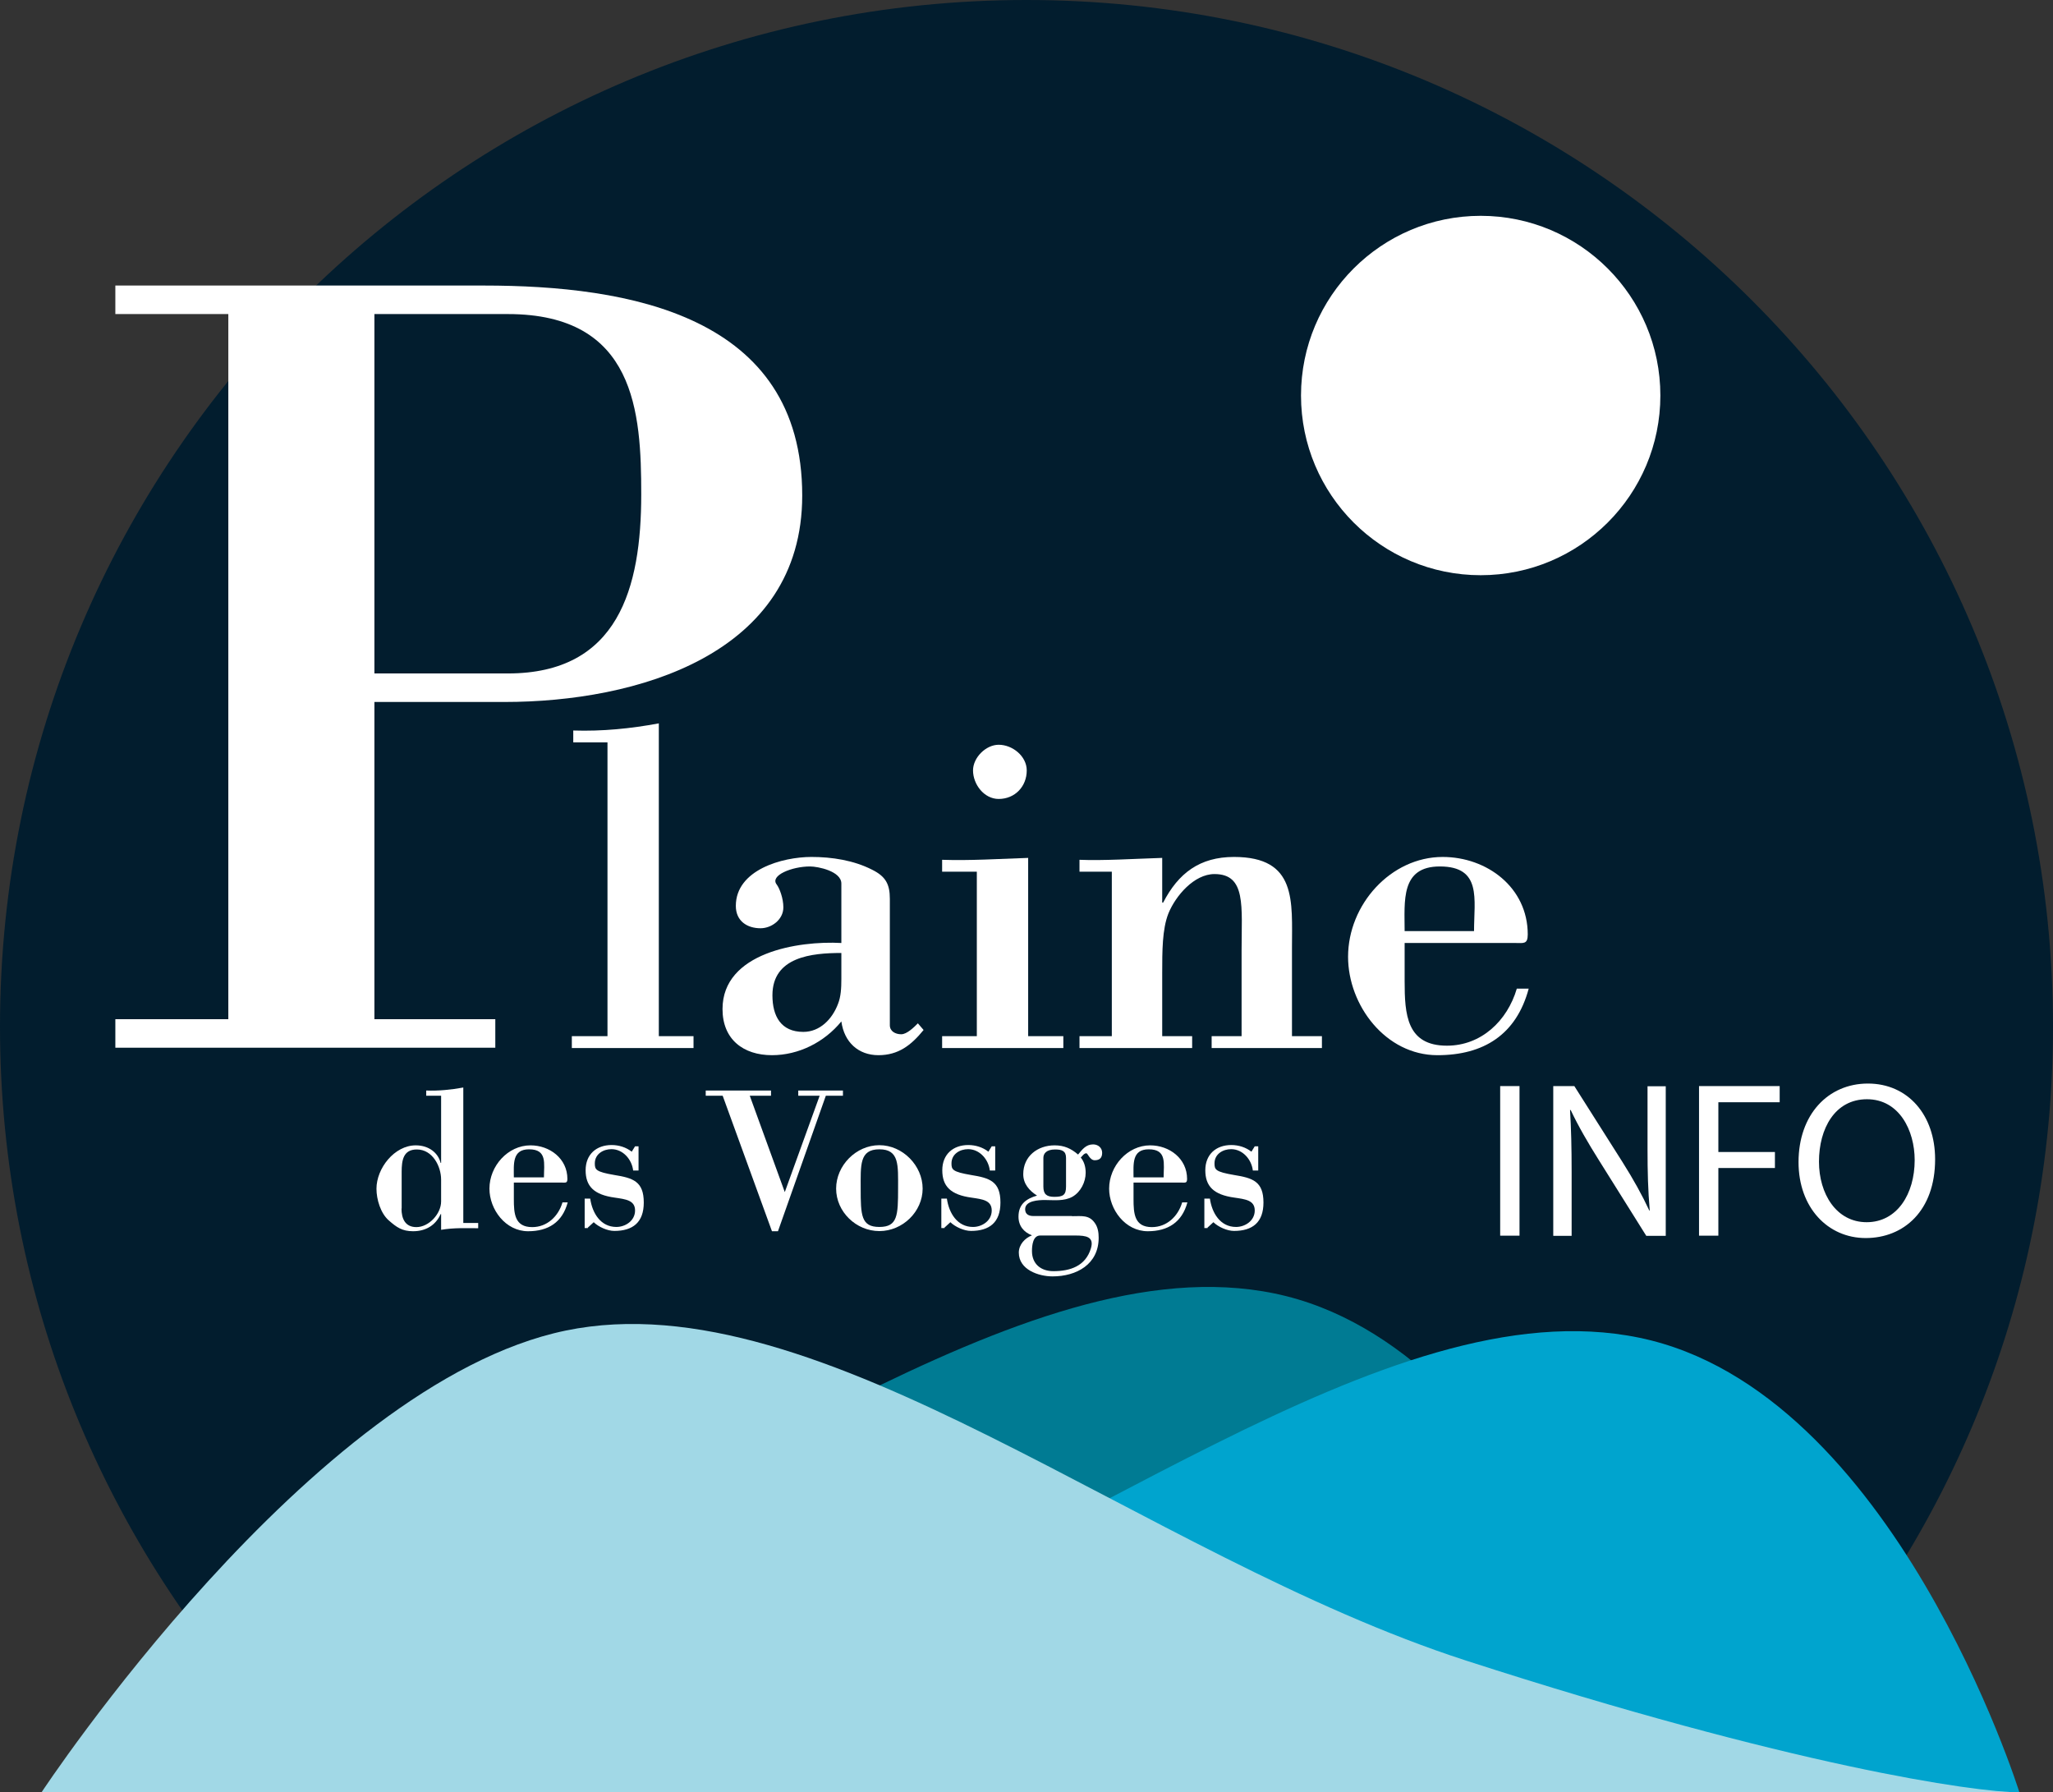 <?xml version="1.0" encoding="UTF-8"?>
<svg id="Calque_2" data-name="Calque 2" xmlns="http://www.w3.org/2000/svg" viewBox="0 0 129.57 113.11">
  <rect x="0" y="0" width="129.57" height="113.11" fill="#333333" stroke="none"/>
  <defs>
    <style>
      .cls-1 {
        fill: #007b93;
      }

      .cls-2 {
        fill: #fff;
      }

      .cls-3 {
        fill: #00a4ce;
      }

      .cls-4 {
        fill: #021d2e;
      }

      .cls-5 {
        fill: #a1d8e6;
      }
    </style>
  </defs>
  <g id="Calque_1-2" data-name="Calque 1">
    <g>
      <path class="cls-4" d="m18.26,109.3c15.91-.03,31.7-1.03,47.56-2.15,8.2-.58,16.41-.79,24.63-.7,6.95.08,14.47-.55,21.14,1.69.34.12.65.26.94.42,10.58-11.53,17.04-26.89,17.04-43.77C129.57,29.01,100.56,0,64.78,0S0,29.01,0,64.79c0,17.26,6.76,32.93,17.77,44.54.16-.01.32-.02.49-.02Z"/>
      <g>
        <path class="cls-2" d="m95.9,68.54v9.44h-1.22v-9.44h1.22Z"/>
        <path class="cls-2" d="m98.03,77.98v-9.44h1.33l3.03,4.78c.7,1.11,1.25,2.1,1.7,3.07h.03c-.11-1.28-.14-2.42-.14-3.89v-3.95h1.15v9.44h-1.23l-3-4.79c-.66-1.05-1.29-2.13-1.77-3.15h-.04c.07,1.2.1,2.34.1,3.91v4.03h-1.15Z"/>
        <path class="cls-2" d="m107.24,68.54h5.08v1.02h-3.87v3.14h3.57v1.01h-3.57v4.27h-1.22v-9.44Z"/>
        <path class="cls-2" d="m122.13,73.16c0,3.25-1.98,4.97-4.38,4.97s-4.24-1.93-4.24-4.79c0-3,1.86-4.96,4.38-4.96s4.24,1.98,4.24,4.78Zm-7.33.15c0,2.02,1.09,3.82,3.01,3.82s3.03-1.78,3.03-3.92c0-1.88-.98-3.84-3.01-3.84s-3.03,1.86-3.03,3.94Z"/>
      </g>
      <path class="cls-1" d="m104.44,110.32s-7.92-25.37-23.99-28.69c-16.07-3.32-36.33,14.22-56.82,20.86-20.5,6.64-7,7.68-9.85,7.68s90.66.14,90.66.14Z"/>
      <path class="cls-3" d="m37.89,109.03c9.28-1.15,18.48-.99,27.81-.88,9.4.11,18.79.5,28.17,1.04,7.34.43,16.3.74,23.22,3.45.32.13.62.28.89.45,5.9.01,9.47.02,9.47.02,0,0-7.92-25.37-23.99-28.69-16.07-3.32-36.33,14.22-56.82,20.86-5.57,1.8-10.62,3.18-15.08,4.23,2.11-.09,4.22-.23,6.33-.49Z"/>
      <path class="cls-5" d="m2.62,113.11s17.01-25.81,33.08-29.14c16.07-3.33,36.34,14.2,56.84,20.83,20.5,6.63,32.08,8.31,34.92,8.31,2.85,0-124.83,0-124.83,0Z"/>
      <path class="cls-2" d="m82.11,24.96c0,6.26,5.08,11.34,11.34,11.34s11.34-5.08,11.34-11.34-5.08-11.34-11.34-11.34-11.34,5.08-11.34,11.34Z"/>
      <g>
        <path class="cls-2" d="m36.09,66.14v-.75h2.25v-18.54h-2.16v-.75c1.83.06,3.63-.12,5.4-.45v19.74h2.19v.75h-7.68Z"/>
        <path class="cls-2" d="m53.1,55.76c0-.78-1.47-1.08-1.98-1.08-1.14,0-2.55.57-2.1,1.14.18.24.42.87.42,1.44,0,.78-.75,1.32-1.44,1.32-.84,0-1.56-.45-1.56-1.41,0-2.28,2.94-3.09,4.77-3.09,1.29,0,2.67.21,3.84.81.84.42,1.11.9,1.11,1.83v7.98c0,.39.36.57.72.57s.81-.45,1.05-.69l.36.42c-.78.96-1.59,1.59-2.85,1.59s-2.16-.81-2.34-2.13c-1.08,1.32-2.7,2.13-4.38,2.13-1.8,0-3.12-.99-3.12-2.91,0-3.57,4.8-4.32,7.5-4.17v-3.75Zm0,4.38c-1.86,0-4.35.24-4.35,2.67,0,1.32.54,2.31,1.95,2.31,1.05,0,1.83-.81,2.19-1.77.18-.45.21-.99.21-1.56v-1.65Z"/>
        <path class="cls-2" d="m59.46,66.14v-.75h2.19v-10.38h-2.19v-.75c1.77.06,3.6-.06,5.43-.12v11.25h2.22v.75h-7.65Zm3.57-15.72c-.93,0-1.62-.93-1.62-1.8,0-.81.81-1.62,1.62-1.62.87,0,1.77.72,1.77,1.62,0,1.02-.75,1.8-1.77,1.8Z"/>
        <path class="cls-2" d="m73.35,56.96h.06c.96-1.86,2.31-2.88,4.47-2.88,3.99,0,3.66,2.79,3.66,5.76v5.55h1.89v.75h-6.96v-.75h1.89v-5.4c0-2.79.3-4.83-1.71-4.83-1.29,0-2.46,1.38-2.91,2.49-.39.99-.39,2.37-.39,3.78v3.96h1.89v.75h-7.11v-.75h2.04v-10.38h-2.04v-.75c1.53.06,3.36-.06,5.22-.12v2.82Z"/>
        <path class="cls-2" d="m88.65,59.51v2.4c0,2.1.12,4.08,2.67,4.08,2.16,0,3.81-1.56,4.41-3.6h.75c-.78,2.91-2.85,4.2-5.76,4.2-3.27,0-5.64-3.15-5.64-6.21,0-3.3,2.7-6.3,5.97-6.3,2.79,0,5.37,1.92,5.37,4.89,0,.63-.27.54-.75.54h-7.02Zm4.38-.75c0-2.01.51-4.08-2.16-4.08-2.49,0-2.22,2.19-2.22,4.08h4.38Z"/>
      </g>
      <g>
        <path class="cls-2" d="m27.84,76.62h-.03c-.31.69-.92,1.08-1.74,1.08-.69,0-1.04-.25-1.53-.68-.52-.45-.78-1.33-.78-2,0-1.29,1.13-2.74,2.48-2.74.84,0,1.42.49,1.57,1.11h.03v-4.24h-.94v-.33c.79.03,1.57-.05,2.34-.19v8.55h.94v.33c-.75,0-1.51-.04-2.34.1v-.99Zm-2.5-.35c0,.62.22,1.17.94,1.17.79,0,1.56-.84,1.56-1.62v-1.38c0-.82-.53-1.9-1.53-1.9-.86,0-.96.68-.96,1.42v2.31Z"/>
        <path class="cls-2" d="m32.43,74.63v1.04c0,.91.05,1.77,1.16,1.77.94,0,1.65-.68,1.91-1.56h.33c-.34,1.26-1.23,1.82-2.5,1.82-1.42,0-2.44-1.37-2.44-2.69,0-1.43,1.17-2.73,2.59-2.73,1.21,0,2.33.83,2.33,2.12,0,.27-.12.23-.33.23h-3.04Zm1.9-.33c0-.87.22-1.77-.94-1.77-1.08,0-.96.95-.96,1.77h1.9Z"/>
        <path class="cls-2" d="m37.11,77.5h-.21v-1.86h.35c.13.92.66,1.79,1.65,1.79.57,0,1.18-.39,1.18-1.04s-.6-.71-1.27-.81c-1.34-.18-1.85-.73-1.85-1.73s.68-1.59,1.64-1.59c.46,0,.91.14,1.27.42l.21-.34h.22v1.53h-.34c-.08-.7-.64-1.35-1.37-1.35-.51,0-1.05.3-1.05.9,0,.39.06.53,1.23.73,1.18.19,1.86.4,1.86,1.74,0,1.25-.69,1.79-1.86,1.79-.43,0-.99-.25-1.3-.55l-.38.35Z"/>
        <path class="cls-2" d="m49.11,77.7h-.39l-3.11-8.55h-1.07v-.33h4.12v.33h-1.34l2.21,6.08,2.2-6.08h-1.35v-.33h2.82v.33h-1.08l-3.02,8.55Z"/>
        <path class="cls-2" d="m55.5,72.27c1.47,0,2.73,1.29,2.73,2.74s-1.26,2.68-2.73,2.68-2.73-1.22-2.73-2.68,1.26-2.74,2.73-2.74Zm0,.26c-1.27,0-1.18,1.01-1.18,2.48,0,1.69.03,2.42,1.18,2.42s1.18-.73,1.18-2.42c0-1.47.09-2.48-1.18-2.48Z"/>
        <path class="cls-2" d="m59.62,77.5h-.21v-1.86h.35c.13.92.66,1.79,1.65,1.79.57,0,1.18-.39,1.18-1.04s-.6-.71-1.27-.81c-1.34-.18-1.85-.73-1.85-1.73s.68-1.59,1.64-1.59c.46,0,.91.14,1.27.42l.21-.34h.22v1.53h-.34c-.08-.7-.64-1.35-1.37-1.35-.51,0-1.05.3-1.05.9,0,.39.06.53,1.23.73,1.18.19,1.86.4,1.86,1.74,0,1.25-.69,1.79-1.86,1.79-.43,0-.99-.25-1.3-.55l-.38.35Z"/>
        <path class="cls-2" d="m67.66,76.75c.61,0,1.07-.09,1.43.42.2.27.25.61.25.94,0,1.68-1.4,2.44-2.91,2.44-.88,0-2.13-.42-2.13-1.5,0-.51.39-.92.83-1.09-.52-.2-.85-.6-.85-1.18,0-.78.48-1.13,1.17-1.33-.49-.31-.87-.74-.87-1.35,0-1.14.91-1.82,1.98-1.82.6,0,1.04.2,1.48.58.26-.31.49-.64.95-.64.31,0,.57.21.57.53s-.16.47-.47.47-.43-.44-.53-.44c-.14,0-.26.18-.35.27.22.26.31.6.31.96,0,.58-.31,1.21-.83,1.51-.53.3-1.2.21-1.74.21-.38,0-1.25.03-1.25.58,0,.32.23.43.52.43h2.44Zm-2.01,1.22c-.46,0-.52.62-.52.98,0,.82.57,1.27,1.35,1.27,1.05,0,2.03-.31,2.37-1.44.22-.74-.31-.81-.99-.81h-2.21Zm.2-3.09c0,.47.19.65.69.65.56,0,.74-.12.74-.65v-1.81c0-.43-.25-.53-.69-.53-.55,0-.74.26-.74.53v1.81Z"/>
        <path class="cls-2" d="m71.54,74.63v1.04c0,.91.05,1.77,1.16,1.77.94,0,1.65-.68,1.91-1.56h.33c-.34,1.26-1.24,1.82-2.5,1.82-1.42,0-2.44-1.37-2.44-2.69,0-1.43,1.17-2.73,2.59-2.73,1.21,0,2.33.83,2.33,2.12,0,.27-.12.23-.33.23h-3.04Zm1.9-.33c0-.87.22-1.77-.94-1.77-1.08,0-.96.95-.96,1.77h1.9Z"/>
        <path class="cls-2" d="m76.22,77.5h-.21v-1.86h.35c.13.92.66,1.79,1.65,1.79.57,0,1.18-.39,1.18-1.04s-.6-.71-1.27-.81c-1.34-.18-1.85-.73-1.85-1.73s.68-1.59,1.64-1.59c.46,0,.91.14,1.27.42l.21-.34h.22v1.53h-.34c-.08-.7-.64-1.35-1.37-1.35-.51,0-1.05.3-1.05.9,0,.39.06.53,1.23.73,1.18.19,1.86.4,1.86,1.74,0,1.25-.69,1.79-1.86,1.79-.43,0-.99-.25-1.3-.55l-.38.35Z"/>
      </g>
      <path class="cls-2" d="m7.28,18.02h23.26c9.14,0,20.09,1.87,20.09,13.25,0,10.08-10.51,13.03-18.79,13.03h-8.21v20.02h7.63v1.8H7.28v-1.8h7.13V19.82h-7.13v-1.8Zm24.77,24.48c6.98,0,8.42-5.4,8.42-11.3,0-5.18-.36-11.38-8.42-11.38h-8.42v22.68h8.42Z"/>
    </g>
  </g>
</svg>